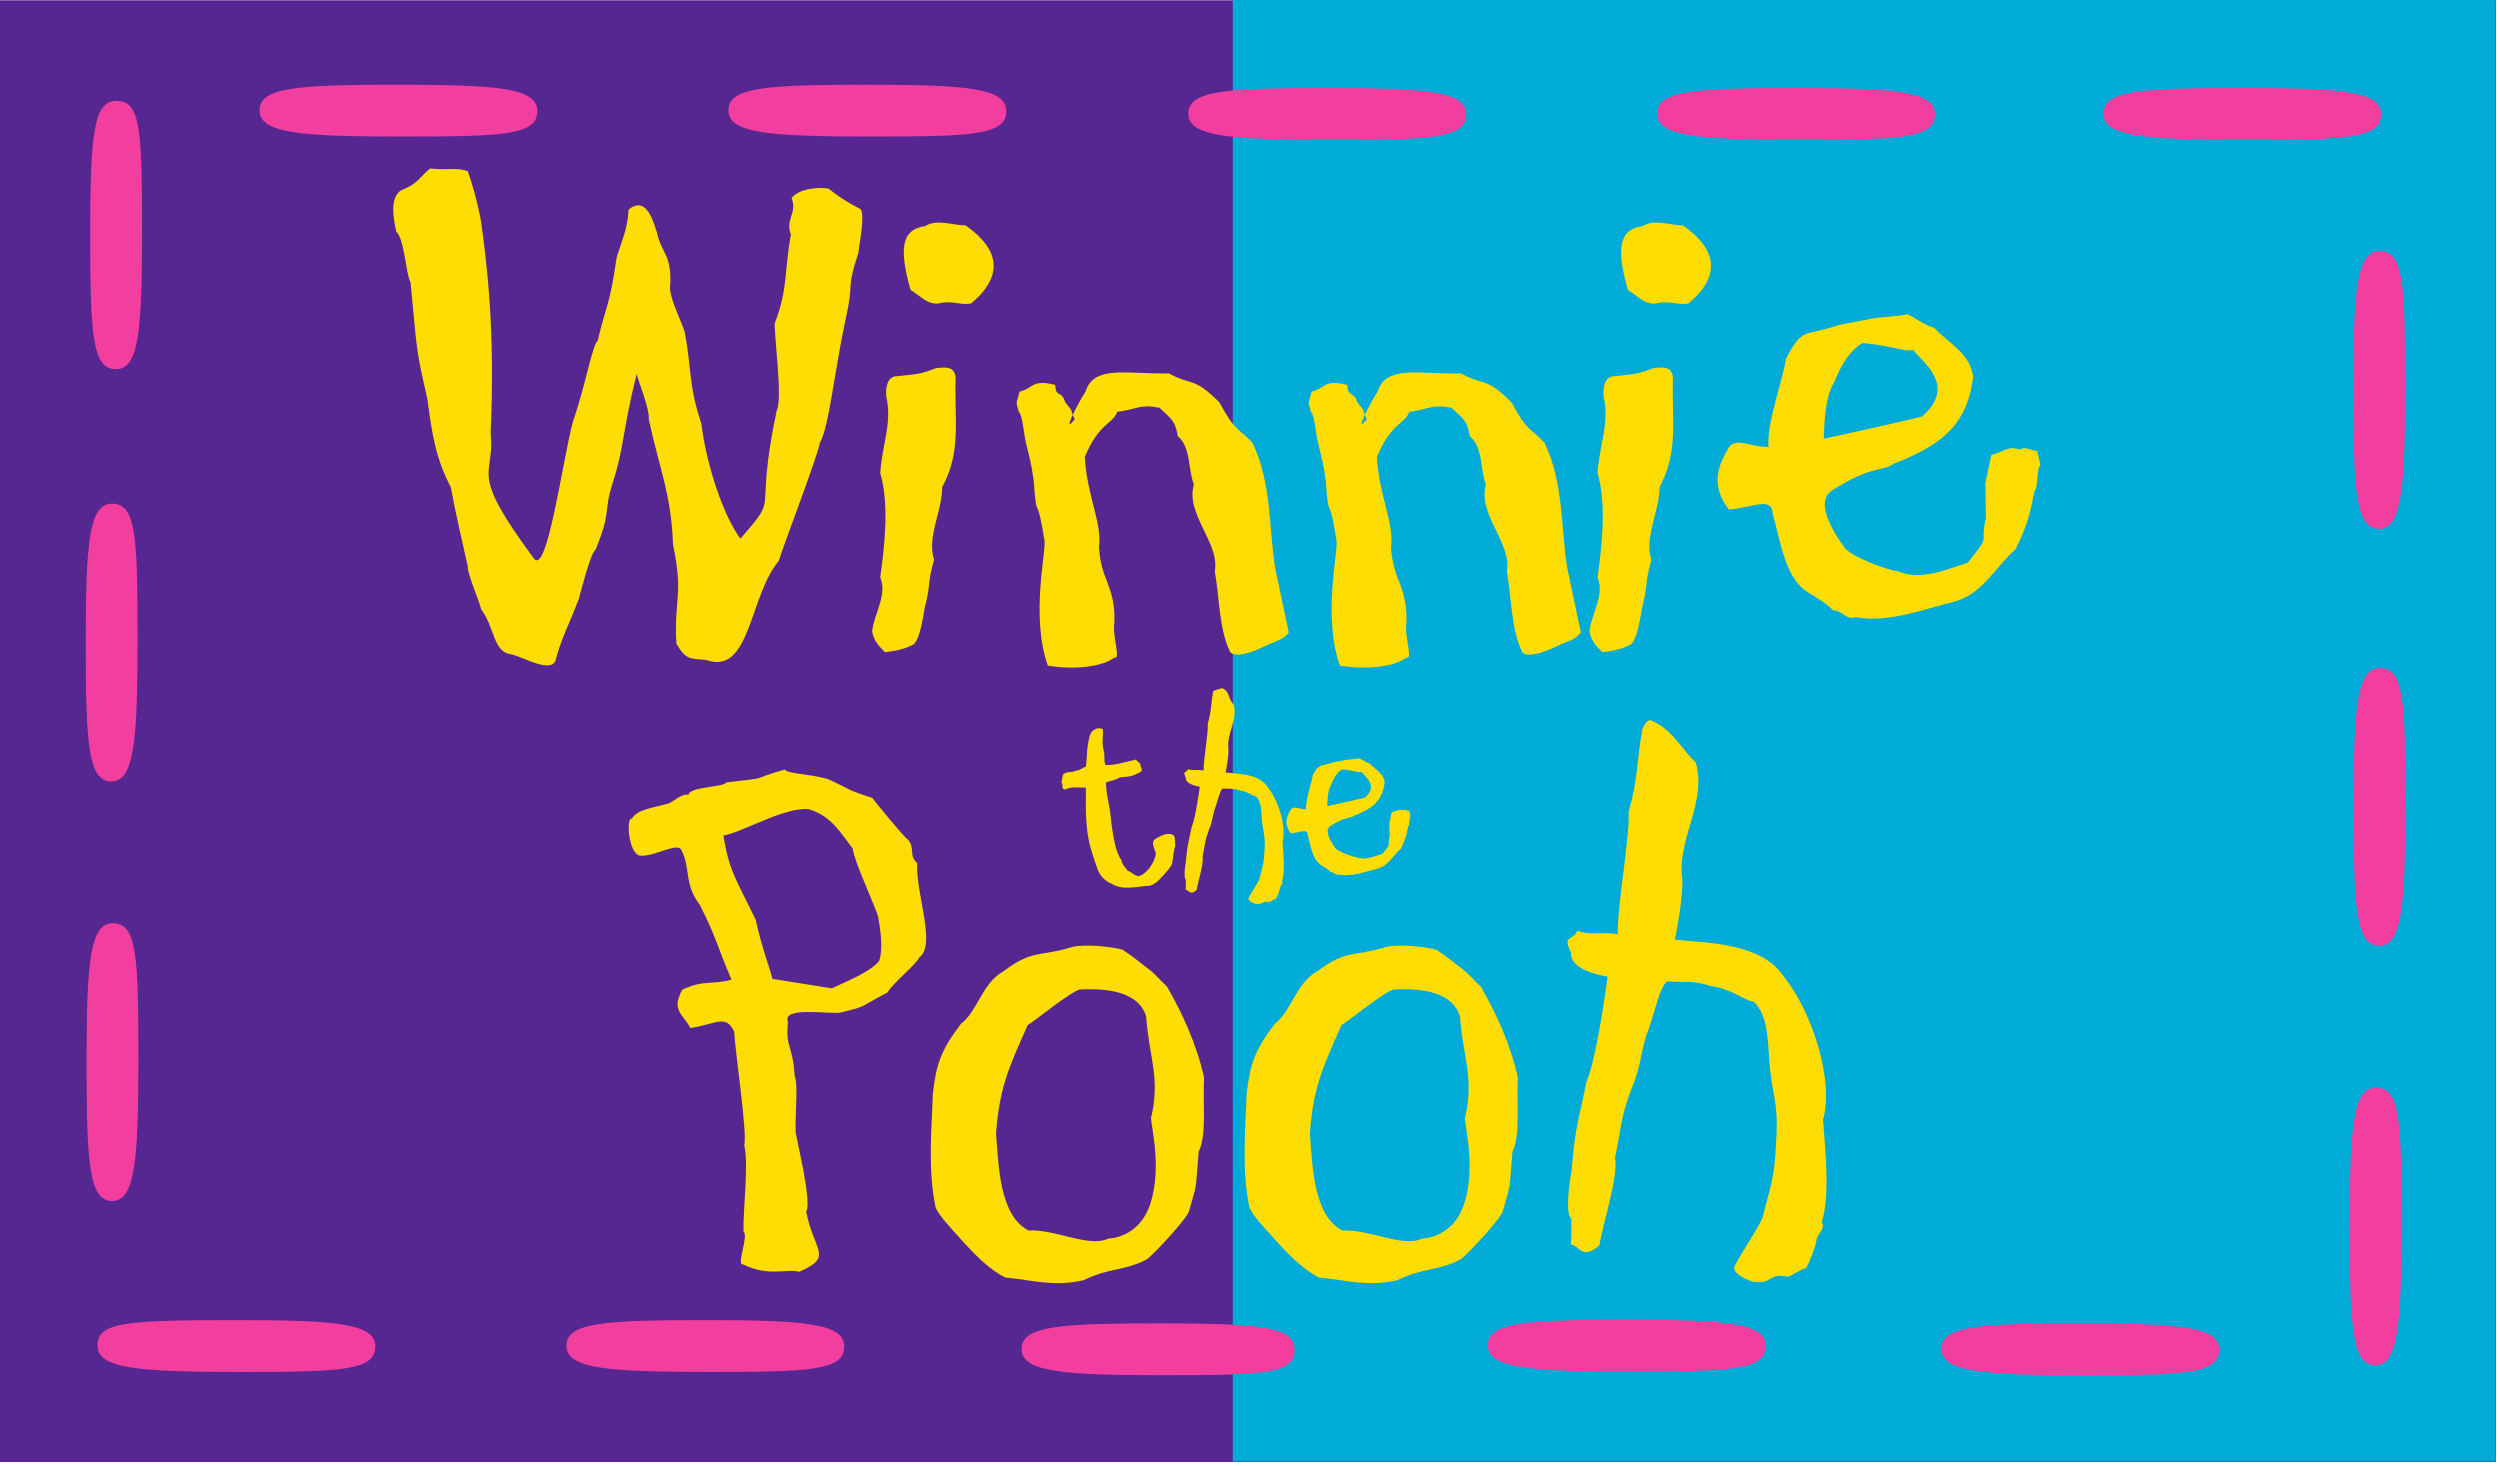 <?xml version="1.0" encoding="utf-8"?>
<!DOCTYPE svg PUBLIC "-//W3C//DTD SVG 1.1//EN" "http://www.w3.org/Graphics/SVG/1.1/DTD/svg11.dtd">
<svg version="1.1" id="Layer_1" xmlns="http://www.w3.org/2000/svg" xmlns:xlink="http://www.w3.org/1999/xlink" x="0px" y="0px"
width="220px" height="129px" viewBox="0 0 220 129" enable-background="new 0 0 220 129" xml:space="preserve">
<g>
   <path d="m-0.045,128.657l219.685,0l0,-128.632l-219.685,0l0,128.632z" id="path16" fill-rule="evenodd" fill="#562791"/>
   <path d="m108.483,128.616l111.127,0l0,-128.635l-111.127,0l0,128.635z" id="path18" fill-rule="evenodd" fill="#00acd7"/>
   <path d="m183.458,121.018c8.872,0 11.837,-0.117 11.827,-2.247c-0.01,-1.98 -3.234,-2.313 -12.106,-2.313c-8.874,0 -12.331,0.191 -12.34,2.249c-0.01,2.051 3.746,2.312 12.619,2.312" id="path20" fill-rule="evenodd" fill="#f13e9f"/>
   <path d="m143.546,120.696c8.872,0 11.837,-0.118 11.829,-2.251c-0.01,-1.977 -3.235,-2.31 -12.107,-2.31c-8.872,0 -12.329,0.188 -12.339,2.247c-0.011,2.051 3.745,2.313 12.617,2.313" id="path22" fill-rule="evenodd" fill="#f13e9f"/>
   <path d="m211.333,107.539c0,-8.873 -0.117,-11.837 -2.25,-11.827c-1.977,0.009 -2.311,3.233 -2.311,12.105c0,8.874 0.189,12.331 2.249,12.34c2.049,0.01 2.312,-3.745 2.312,-12.619" id="path24" fill-rule="evenodd" fill="#f13e9f"/>
   <path d="m21.199,120.73c8.873,0 11.839,-0.118 11.828,-2.248c-0.009,-1.978 -3.234,-2.312 -12.106,-2.312c-9.98,0 -12.329,0.189 -12.34,2.248c-0.011,2.051 3.745,2.312 12.619,2.312" id="path26" fill-rule="evenodd" fill="#f13e9f"/>
   <path d="m102.514,121.018c8.874,0 11.423,-0.117 11.414,-2.247c-0.01,-1.98 -2.819,-2.313 -11.692,-2.313c-8.873,0 -12.329,0.191 -12.34,2.249c-0.009,2.051 3.745,2.312 12.619,2.312" id="path28" fill-rule="evenodd" fill="#f13e9f"/>
   <path d="m62.462,120.73c8.874,0 11.837,-0.118 11.828,-2.248c-0.01,-1.978 -3.235,-2.312 -12.107,-2.312c-8.874,0 -12.33,0.189 -12.34,2.248c-0.009,2.051 3.745,2.312 12.619,2.312" id="path30" fill-rule="evenodd" fill="#f13e9f"/>
   <path d="m211.674,70.62c0,-8.873 -0.116,-11.838 -2.249,-11.828c-1.978,0.01 -2.311,3.234 -2.311,12.107c0,8.874 0.19,12.329 2.249,12.34c2.051,0.01 2.311,-3.745 2.311,-12.618" id="path32" fill-rule="evenodd" fill="#f13e9f"/>
   <path d="m211.651,33.924c0,-8.872 -0.119,-11.839 -2.25,-11.829c-1.977,0.01 -2.311,3.235 -2.311,12.107c0,8.872 0.189,12.329 2.249,12.34c2.05,0.01 2.312,-3.745 2.312,-12.619" id="path34" fill-rule="evenodd" fill="#f13e9f"/>
   <path d="m12.178,93.075c0,-8.875 -0.117,-11.839 -2.247,-11.83c-1.98,0.011 -2.313,3.234 -2.313,12.107c0,8.873 0.189,12.33 2.249,12.34c2.051,0.011 2.312,-3.745 2.312,-12.617" id="path36" fill-rule="evenodd" fill="#f13e9f"/>
   <path d="m12.105,56.154c0,-8.872 -0.117,-11.839 -2.248,-11.829c-1.98,0.01 -2.312,3.234 -2.312,12.107c0,8.873 0.189,12.329 2.249,12.339c2.051,0.01 2.312,-3.745 2.312,-12.618" id="path38" fill-rule="evenodd" fill="#f13e9f"/>
   <path d="m12.497,20.288c0,-8.872 -0.117,-11.423 -2.248,-11.413c-1.98,0.009 -2.313,2.819 -2.313,11.693c0,8.872 0.189,11.914 2.249,11.924c2.049,0.01 2.312,-3.33 2.312,-12.204" id="path40" fill-rule="evenodd" fill="#f13e9f"/>
   <path d="m197.714,12.306c8.874,0 11.837,-0.117 11.827,-2.249c-0.009,-1.979 -3.234,-2.312 -12.106,-2.312c-8.872,0 -12.327,0.189 -12.339,2.249c-0.011,2.05 3.745,2.312 12.617,2.312" id="path42" fill-rule="evenodd" fill="#f13e9f"/>
   <path d="m158.451,12.306c8.872,0 11.836,-0.117 11.827,-2.249c-0.01,-1.979 -3.234,-2.312 -12.107,-2.312c-8.874,0 -12.33,0.189 -12.339,2.249c-0.011,2.05 3.745,2.312 12.619,2.312" id="path44" fill-rule="evenodd" fill="#f13e9f"/>
   <path d="m35.457,12.016c8.872,0 11.838,-0.116 11.828,-2.247c-0.009,-1.979 -3.234,-2.312 -12.106,-2.312c-8.875,0 -12.331,0.19 -12.34,2.249c-0.01,2.051 3.745,2.311 12.618,2.311" id="path46" fill-rule="evenodd" fill="#f13e9f"/>
   <path d="m117.188,12.306c8.871,0 11.837,-0.117 11.827,-2.249c-0.009,-1.979 -3.234,-2.312 -12.107,-2.312c-8.872,0 -12.329,0.189 -12.339,2.249c-0.011,2.05 3.745,2.312 12.619,2.312" id="path48" fill-rule="evenodd" fill="#f13e9f"/>
   <path d="m76.72,12.016c8.873,0 11.837,-0.116 11.827,-2.247c-0.008,-1.979 -3.233,-2.312 -12.105,-2.312c-8.873,0 -12.33,0.19 -12.34,2.249c-0.011,2.051 3.745,2.311 12.619,2.311" id="path50" fill-rule="evenodd" fill="#f13e9f"/>
   <path d="m103.15,75.948c0,0.273 -0.797,1.115 -0.956,1.274c-0.272,0.318 -0.637,0.637 -1.047,0.729c-0.932,0 -2.275,0.478 -3.321,-0.183c-0.547,-0.204 -1.026,-0.66 -1.253,-1.319c-0.318,-0.934 -0.752,-2.025 -0.911,-3.459c-0.182,-2.003 -0.068,-2.276 -0.113,-3.687c-0.888,0.045 -1.093,-0.137 -1.821,0.181c-0.41,-0.113 -0.091,-0.273 -0.319,-0.66c0.046,-0.068 0.091,-0.569 0.16,-0.706c0.57,-0.318 0.774,-0.068 1.047,-0.296c0.364,0.023 0.614,-0.273 0.933,-0.341c0.16,-1.001 0.023,-1.502 0.342,-2.708c0.136,-0.546 0.682,-0.819 1.161,-0.615c0.045,0.866 -0.114,1.026 0.068,1.867c0.136,0.319 -0.023,1.069 0.182,1.297c0.637,0.068 1.843,-0.295 2.572,-0.455c0.069,-0.137 0.319,0.318 0.455,0.296c-0.023,0.409 0.41,0.591 -0.092,0.841c-0.705,0.364 -0.795,0.319 -1.728,0.41c0.045,0.113 -1.138,0.409 -1.183,0.432c0.022,1.32 0.364,1.957 0.454,3.438c0.159,1.138 0.364,2.707 0.91,3.414c0.045,0.386 0.342,0.614 0.547,0.933c0.272,0.045 0.841,0.659 1.092,0.409c0.204,0.023 0.751,-0.523 0.865,-0.706c0.387,-0.59 0.432,-0.751 0.523,-1.206c-0.182,-0.729 -0.57,-1.092 0.228,-1.456c0.522,-0.296 0.933,-0.342 1.229,-0.228c0.296,0.114 0.204,0.569 0.249,1.002c-0.16,0.386 -0.182,1.137 -0.272,1.501" id="path52" fill-rule="evenodd" fill="#fddd04"/>
   <path d="m112.817,77.54c0.135,0.161 -0.092,0.364 -0.16,0.524c-0.046,0.319 -0.206,0.705 -0.364,1.025c-0.16,0.023 -0.432,0.227 -0.614,0.295c-0.683,-0.159 -0.479,0.273 -1.207,0.16c-0.182,-0.069 -0.614,-0.228 -0.614,-0.479c0.023,-0.16 0.978,-1.569 0.978,-1.751c0.228,-0.934 0.388,-1.253 0.433,-2.368c0.092,-1.274 -0.045,-1.456 -0.181,-2.435c-0.114,-0.911 0,-1.866 -0.57,-2.435c-0.227,0.022 -0.727,-0.433 -1.456,-0.524c-0.592,-0.205 -1.001,-0.114 -1.457,-0.159c-0.25,0.159 -0.363,0.819 -0.636,1.616c-0.273,0.659 -0.229,1.206 -0.57,1.98c-0.41,1.115 -0.318,1.183 -0.569,2.368c0.137,0.59 -0.455,2.389 -0.523,2.958c-0.615,0.546 -0.683,-0.022 -0.978,-0.022c0,0 0.045,-0.024 0.022,-0.888c-0.205,-0.114 -0.068,-1.228 0,-1.525c0.135,-1.456 0.135,-1.32 0.523,-3.118c0.363,-0.865 0.705,-3.527 0.705,-3.527c0,0 -1.296,-0.183 -1.228,-0.796c-0.319,-0.637 0.045,-0.387 0.204,-0.751c0.432,0.159 0.864,0.022 1.365,0.114c-0.022,-0.91 0.432,-3.436 0.364,-4.119c0.341,-1.184 0.25,-1.616 0.478,-2.845c0.069,-0.091 0.621,-0.228 0.78,-0.273c0.706,0.251 0.518,0.955 1.017,1.434c0.364,1.297 -0.546,2.457 -0.477,3.755c0.114,0.568 -0.228,2.23 -0.228,2.23c0.911,0.114 2.89,0.068 3.664,1.228c0.932,1.139 1.728,3.482 1.343,4.871c0.067,0.91 0.25,2.594 -0.045,3.458" id="path54" fill-rule="evenodd" fill="#fddd04"/>
   <path d="m123.92,72.716c-0.159,0.797 -0.226,1.116 -0.636,1.958c-0.683,0.591 -1.092,1.502 -2.071,1.775c-1.048,0.251 -2.207,0.729 -3.344,0.522c-0.32,0.114 -0.456,-0.25 -0.751,-0.226c-0.206,-0.228 -0.524,-0.411 -0.82,-0.593c-0.82,-0.477 -0.956,-1.752 -1.229,-2.684c0,-0.615 -0.796,-0.16 -1.48,-0.137c-0.614,-0.796 -0.387,-1.456 0,-2.094c0.229,-0.364 0.774,0 1.343,-0.022c-0.068,-0.797 0.479,-2.231 0.591,-2.982c0.571,-1.092 0.592,-0.728 1.775,-1.138l1.184,-0.227c0.251,-0.046 0.889,-0.068 1.139,-0.137c0.205,0.069 0.59,0.387 0.91,0.455c0.477,0.523 1.229,0.865 1.32,1.661c-0.205,1.663 -1.115,2.322 -2.685,2.936c-0.365,0.273 -0.753,0.046 -2.094,0.911c-0.546,0.365 -0.046,1.275 0.455,1.958c0.32,0.318 1.344,0.706 1.798,0.774c0.729,0.319 1.569,-0.045 2.344,-0.296c0.819,-1.046 0.387,-0.501 0.615,-1.524l-0.024,-1.161l0.205,-0.955c0.456,-0.114 0.523,-0.319 0.979,-0.183c0.137,-0.136 0.455,0.068 0.569,0.046l0.115,0.478c-0.137,0.068 -0.069,0.796 -0.206,0.887l0,0zm-4.095,-4.778c-0.251,0.091 -0.842,-0.183 -1.73,-0.228c-0.524,0.342 -0.75,0.864 -0.955,1.342c-0.296,0.478 -0.319,1.343 -0.342,1.89c0.548,-0.114 2.686,-0.591 3.322,-0.751c1.184,-1.047 0.045,-1.798 -0.295,-2.253" id="path56" fill-rule="evenodd" fill="#fddd04"/>
   <path d="m80.897,84.248c-0.177,0.533 -2.488,2.429 -2.785,3.081c-2.605,1.363 -1.718,1.184 -4.146,1.777c-0.89,0.179 -5.213,-0.592 -4.622,0.83c-0.236,2.368 0.416,1.895 0.593,4.798c0.354,0.71 -0.06,4.205 0.117,5.094l0.653,3.198c0.06,0.534 0.593,2.962 0.237,3.615c0.711,3.554 2.429,3.91 -0.593,5.272c-1.243,-0.297 -2.666,0.474 -4.976,-0.651c-0.591,0.118 0.533,-2.607 0.059,-2.844c-0.059,-2.133 0.474,-5.865 0.06,-7.642c0.296,-0.948 -0.83,-8.473 -0.889,-10.012c-0.77,-1.54 -1.54,-0.651 -3.85,-0.295c-0.652,-1.245 -1.718,-1.54 -0.712,-3.377c1.837,-0.888 2.727,-0.415 4.326,-0.888c-1.245,-2.903 -1.363,-3.793 -2.786,-6.576c-1.421,-1.897 -0.77,-3.081 -1.599,-4.799c-0.356,-0.77 -2.251,0.533 -3.614,0.474c-1.067,-0.06 -1.304,-3.436 -0.77,-3.259c0.474,-0.829 1.897,-0.948 3.081,-1.302c0.296,0.059 1.421,-1.067 1.895,-0.771c0.059,-0.77 3.021,-0.651 3.377,-1.125c4.146,-0.474 1.778,-0.178 5.095,-1.125c0.415,0.414 2.073,0.355 3.792,0.829c2.191,1.007 1.658,0.948 3.91,1.659c0.473,0.593 2.664,3.317 3.198,3.732c0.593,0.77 0,1.362 0.77,2.014c-0.178,2.549 1.717,7.229 0.177,8.293l0,0zm-5.864,-9.597c-0.888,-1.066 -1.777,-2.843 -3.851,-3.436c-2.132,-0.237 -5.925,2.073 -7.523,2.311c0.474,2.726 0.651,3.022 2.844,7.406c0.474,2.252 1.304,4.501 1.481,5.211l5.213,0.83c1.244,-0.592 3.258,-1.362 4.146,-2.369c0.415,-1.067 0.119,-2.844 -0.059,-3.911c-0.237,-0.889 -2.133,-4.916 -2.251,-6.042" id="path58" fill-rule="evenodd" fill="#fddd04"/>
   <path d="m105.484,101.347c-0.296,3.614 -0.12,2.665 -0.83,5.155c0,0.532 -3.139,3.909 -3.732,4.323c-2.074,1.067 -3.317,0.712 -5.569,1.836c-2.665,0.593 -4.383,0 -6.872,-0.236c-1.362,-0.652 -2.666,-1.954 -4.087,-3.554c-0.474,-0.533 -1.895,-2.015 -2.074,-2.667c-0.711,-3.496 -0.296,-7.167 -0.237,-9.894c0.296,-2.725 0.77,-3.967 2.488,-6.22c1.481,-1.125 1.837,-3.555 3.733,-4.62c2.606,-1.956 3.197,-1.244 6.043,-2.133c1.125,-0.295 3.673,0 4.443,0.238c1.302,0.888 1.362,1.007 2.606,1.953c0.474,0.475 1.304,1.304 1.304,1.304c1.303,2.251 2.605,5.036 3.258,7.997c-0.118,2.428 0.237,5.095 -0.474,6.516l0,0zm-10.426,-14.275c-0.77,0.118 -4.088,2.842 -4.621,3.139c-1.777,3.968 -2.488,5.627 -2.785,9.538c0.237,2.902 0.297,7.168 2.844,8.531c2.428,-0.119 5.33,1.539 7.048,0.71c0,0 2.667,0 3.673,-3.021c1.185,-3.614 -0.177,-7.643 0.118,-7.76c0.772,-3.436 -0.235,-5.273 -0.474,-8.769c-0.77,-2.487 -4.205,-2.427 -5.804,-2.368" id="path60" fill-rule="evenodd" fill="#fddd04"/>
   <path d="m133.099,101.347c-0.298,3.614 -0.119,2.665 -0.83,5.155c0,0.532 -3.139,3.909 -3.732,4.323c-2.072,1.067 -3.318,0.712 -5.569,1.836c-2.665,0.593 -4.382,0 -6.871,-0.236c-1.362,-0.652 -2.666,-1.954 -4.088,-3.554c-0.474,-0.533 -1.895,-2.015 -2.074,-2.667c-0.71,-3.496 -0.296,-7.167 -0.237,-9.894c0.296,-2.725 0.77,-3.967 2.489,-6.22c1.48,-1.125 1.837,-3.555 3.733,-4.62c2.605,-1.956 3.199,-1.244 6.041,-2.133c1.126,-0.295 3.673,0 4.444,0.238c1.303,0.888 1.361,1.007 2.606,1.953c0.474,0.475 1.302,1.304 1.302,1.304c1.304,2.251 2.607,5.036 3.259,7.997c-0.12,2.428 0.236,5.095 -0.474,6.516l0,0zm-10.426,-14.275c-0.771,0.118 -4.087,2.842 -4.621,3.139c-1.777,3.968 -2.488,5.627 -2.784,9.538c0.236,2.902 0.296,7.168 2.844,8.531c2.429,-0.119 5.33,1.539 7.048,0.71c0,0 2.667,0 3.674,-3.021c1.186,-3.614 -0.179,-7.643 0.119,-7.76c0.771,-3.436 -0.237,-5.273 -0.474,-8.769c-0.77,-2.487 -4.206,-2.427 -5.805,-2.368" id="path62" fill-rule="evenodd" fill="#fddd04"/>
   <path d="m160.306,107.565c0.356,0.414 -0.236,0.946 -0.414,1.361c-0.12,0.83 -0.532,1.837 -0.947,2.667c-0.416,0.059 -1.126,0.593 -1.6,0.769c-1.778,-0.414 -1.244,0.712 -3.139,0.416c-0.475,-0.178 -1.6,-0.592 -1.6,-1.244c0.059,-0.414 2.548,-4.087 2.548,-4.561c0.591,-2.428 1.006,-3.258 1.125,-6.162c0.236,-3.316 -0.119,-3.79 -0.474,-6.338c-0.298,-2.369 0,-4.857 -1.481,-6.339c-0.592,0.06 -1.896,-1.125 -3.791,-1.362c-1.541,-0.534 -2.606,-0.296 -3.791,-0.416c-0.652,0.416 -0.949,2.132 -1.659,4.206c-0.711,1.718 -0.594,3.14 -1.481,5.155c-1.066,2.903 -0.829,3.081 -1.481,6.161c0.355,1.54 -1.185,6.221 -1.363,7.701c-1.599,1.423 -1.777,-0.059 -2.548,-0.059c0,0 0.12,-0.06 0.06,-2.311c-0.534,-0.296 -0.177,-3.199 0,-3.969c0.354,-3.792 0.354,-3.436 1.363,-8.115c0.947,-2.252 1.836,-9.183 1.836,-9.183c0,0 -3.376,-0.474 -3.199,-2.074c-0.83,-1.658 0.119,-1.007 0.534,-1.955c1.125,0.415 2.25,0.06 3.554,0.297c-0.059,-2.37 1.125,-8.946 0.947,-10.723c0.89,-3.08 0.651,-4.206 1.244,-7.405c0.179,-0.238 0.238,-0.593 0.653,-0.711c1.836,0.651 2.725,2.488 4.029,3.732c0.947,3.378 -1.423,6.399 -1.245,9.774c0.296,1.482 -0.593,5.806 -0.593,5.806c2.369,0.297 7.524,0.178 9.539,3.199c2.429,2.961 4.501,9.063 3.495,12.678c0.176,2.369 0.65,6.753 -0.12,9.004" id="path64" fill-rule="evenodd" fill="#fddd04"/>
   <path d="m74.395,28.159c-1.067,5.152 -1.423,9.3 -2.252,10.84c-0.179,1.126 -3.318,9.3 -3.614,10.368c-2.606,3.08 -2.489,10.13 -6.397,8.707c-1.423,-0.119 -1.777,0 -2.607,-1.422c-0.236,-3.909 0.651,-4.205 -0.296,-8.708c-0.177,-4.561 -1.184,-6.634 -2.132,-11.018c0.058,-1.066 -0.889,-3.2 -1.066,-4.029c-1.245,4.975 -1.126,6.635 -2.133,9.656c-0.829,2.665 -0.059,2.31 -1.48,5.806c-0.474,0.295 -1.363,3.967 -1.48,4.323c-0.83,2.252 -1.542,3.438 -2.074,5.51c-0.475,1.008 -2.844,-0.355 -3.792,-0.592c-1.719,-0.178 -1.481,-2.31 -2.725,-3.969c-0.179,-0.77 -1.244,-3.199 -1.186,-3.791c-0.829,-3.791 -1.066,-4.621 -1.481,-6.931c-1.363,-2.666 -1.658,-4.679 -2.074,-7.82c-1.065,-4.561 -0.888,-4.265 -1.481,-10.248c-0.414,-0.711 -0.532,-3.792 -1.244,-4.444c-0.295,-1.185 -0.591,-3.14 0.475,-3.673c1.481,-0.594 1.599,-1.185 2.487,-1.896c1.719,0.178 2.312,-0.119 3.318,0.238c0.416,1.184 0.712,2.191 1.126,4.146c0.534,3.732 1.303,9.715 0.888,18.897c0.415,4.029 -2.072,3.08 3.792,11.019c1.185,1.659 2.547,-8.709 3.436,-11.966c1.186,-3.495 1.718,-6.812 2.193,-7.169c0.711,-3.08 1.066,-3.08 1.658,-7.286c0.474,-1.599 0.947,-2.429 1.067,-4.265c1.66,-1.363 2.251,1.421 2.488,2.015c0.414,1.895 1.244,1.835 1.184,4.501c-0.237,1.007 0.89,3.08 1.244,4.206c0.651,3.257 0.296,4.561 1.482,8.116c0.415,3.435 1.836,7.938 3.436,10.13c3.613,-4.206 1.125,-1.421 3.199,-11.315c0.533,-0.949 -0.237,-6.576 -0.177,-7.641c1.185,-3.081 0.829,-4.621 1.421,-7.821c-0.534,-1.303 0.593,-1.895 0.06,-3.199c0.591,-0.829 2.429,-1.006 3.258,-0.829c1.481,1.185 2.785,1.778 2.785,1.778c0.473,0.414 -0.119,3.317 -0.177,3.909c-1.126,3.436 -0.297,2.193 -1.126,5.866" id="path66" fill-rule="evenodd" fill="#fddd04"/>
   <path d="m82.852,26.648c-1.126,0.355 -1.955,-0.711 -2.725,-1.126c-1.008,-3.613 -0.83,-5.331 1.304,-5.628c1.006,-0.651 2.369,-0.059 3.553,-0.059c0.83,0.651 4.799,3.259 0.474,6.871c-0.829,0.178 -1.598,-0.236 -2.605,-0.059l0,0l0,-0zm0.058,16.231c0,2.133 -1.361,4.384 -0.71,6.399c-0.592,1.955 -0.296,2.31 -0.829,4.205c-0.119,0.77 -0.414,2.725 -0.949,3.199c-0.948,0.594 -2.546,0.711 -2.546,0.711c-0.593,-0.591 -1.007,-1.066 -1.126,-1.836c0.177,-1.6 1.362,-3.199 0.711,-4.739c0.355,-2.607 0.829,-6.397 0,-9.182c0.177,-2.606 1.066,-4.384 0.533,-6.754c-0.059,-0.592 0,-1.776 0.949,-1.776c1.599,-0.179 1.954,-0.12 3.436,-0.711c0.769,-0.059 1.599,-0.236 1.717,0.829c-0.119,3.791 0.533,6.458 -1.186,9.656" id="path68" fill-rule="evenodd" fill="#fddd04"/>
   <path d="m110.93,57.038c-0.593,0.295 -2.191,0.889 -2.667,0.355c-1.007,-2.014 -0.947,-4.917 -1.362,-7.109c0.474,-2.488 -2.607,-5.036 -1.837,-7.641c-0.534,-1.363 -0.237,-3.259 -1.421,-4.265c-0.237,-1.481 -0.651,-1.541 -1.6,-2.489c-1.777,-0.355 -1.895,0.119 -3.732,0.356c-0.354,1.065 -1.6,0.947 -2.844,3.967c0.178,3.438 1.54,5.806 1.244,7.939c0.179,3.021 1.422,3.317 1.363,6.575c-0.237,1.068 0.592,3.376 0,3.14c-1.007,0.77 -3.378,1.125 -5.864,0.711c-1.542,-4.384 -0.12,-10.071 -0.297,-11.019c-0.712,-4.561 -0.652,-1.244 -0.949,-5.271c-0.237,-1.659 -0.297,-1.72 -0.651,-3.2c-0.237,-0.889 -0.297,-2.488 -0.652,-2.842c-0.295,-1.066 -0.236,-0.594 0.061,-1.779c1.243,-0.296 1.065,-1.125 3.139,-0.591c0.06,1.184 0.533,0.414 0.888,1.54c0.83,1.007 0.296,0.355 0.83,1.481c-1.244,1.539 0.414,-1.659 0.947,-2.43c0.711,-2.369 3.674,-1.54 7.346,-1.599c2.074,1.126 2.133,0.238 4.443,2.548c1.422,2.665 1.66,2.193 2.902,3.554c1.719,3.555 1.422,7.583 2.014,11.079l1.186,5.628c-0.711,0.77 -0.77,0.533 -2.488,1.363" id="path70" fill-rule="evenodd" fill="#fddd04"/>
   <path d="m136.629,57.038c-0.592,0.295 -2.193,0.889 -2.666,0.355c-1.008,-2.014 -0.948,-4.917 -1.363,-7.109c0.474,-2.488 -2.606,-5.036 -1.836,-7.641c-0.533,-1.363 -0.237,-3.259 -1.423,-4.265c-0.235,-1.481 -0.651,-1.541 -1.6,-2.489c-1.776,-0.355 -1.895,0.119 -3.731,0.356c-0.355,1.065 -1.599,0.947 -2.842,3.967c0.176,3.438 1.54,5.806 1.244,7.939c0.178,3.021 1.421,3.317 1.363,6.575c-0.236,1.068 0.592,3.376 0,3.14c-1.008,0.77 -3.378,1.125 -5.865,0.711c-1.54,-4.384 -0.119,-10.071 -0.296,-11.019c-0.711,-4.561 -0.651,-1.244 -0.948,-5.271c-0.237,-1.659 -0.296,-1.72 -0.651,-3.2c-0.239,-0.889 -0.296,-2.488 -0.653,-2.842c-0.296,-1.066 -0.236,-0.594 0.059,-1.779c1.245,-0.296 1.066,-1.125 3.14,-0.591c0.06,1.184 0.534,0.414 0.889,1.54c0.829,1.007 0.296,0.355 0.829,1.481c-1.242,1.539 0.416,-1.659 0.949,-2.43c0.711,-2.369 3.673,-1.54 7.346,-1.599c2.072,1.126 2.132,0.238 4.442,2.548c1.421,2.665 1.659,2.193 2.903,3.554c1.717,3.555 1.421,7.583 2.014,11.079l1.185,5.628c-0.711,0.77 -0.77,0.533 -2.488,1.363" id="path72" fill-rule="evenodd" fill="#fddd04"/>
   <path d="m179.031,43.235c-0.415,2.072 -0.591,2.902 -1.659,5.094c-1.777,1.54 -2.844,3.91 -5.39,4.62c-2.726,0.653 -5.747,1.896 -8.709,1.364c-0.83,0.296 -1.185,-0.652 -1.955,-0.592c-0.534,-0.592 -1.364,-1.066 -2.134,-1.54c-2.131,-1.245 -2.488,-4.561 -3.199,-6.991c0,-1.599 -2.074,-0.414 -3.85,-0.355c-1.6,-2.073 -1.007,-3.791 0,-5.45c0.592,-0.949 2.014,0 3.495,-0.06c-0.179,-2.072 1.244,-5.804 1.54,-7.76c1.48,-2.844 1.541,-1.895 4.621,-2.961l3.08,-0.592c0.652,-0.12 2.311,-0.177 2.963,-0.356c0.534,0.179 1.54,1.008 2.37,1.185c1.242,1.363 3.199,2.251 3.435,4.326c-0.533,4.323 -2.902,6.041 -6.99,7.641c-0.949,0.71 -1.956,0.118 -5.45,2.369c-1.421,0.947 -0.119,3.318 1.184,5.095c0.83,0.829 3.496,1.836 4.681,2.014c1.895,0.83 4.086,-0.118 6.101,-0.77c2.133,-2.725 1.006,-1.304 1.599,-3.969l-0.059,-3.021l0.533,-2.489c1.185,-0.295 1.364,-0.829 2.549,-0.475c0.355,-0.354 1.185,0.18 1.48,0.12l0.296,1.244c-0.356,0.178 -0.178,2.074 -0.533,2.311l0,0zm-10.663,-12.44c-0.652,0.236 -2.192,-0.476 -4.502,-0.594c-1.364,0.889 -1.955,2.251 -2.489,3.495c-0.77,1.244 -0.83,3.496 -0.889,4.918c1.423,-0.296 6.99,-1.54 8.65,-1.955c3.08,-2.725 0.118,-4.68 -0.77,-5.864" id="path74" fill-rule="evenodd" fill="#fddd04"/>
   <path d="m146.036,42.879c0,2.133 -1.364,4.384 -0.711,6.399c-0.593,1.955 -0.296,2.31 -0.83,4.205c-0.119,0.77 -0.415,2.725 -0.948,3.199c-0.949,0.594 -2.548,0.711 -2.548,0.711c-0.592,-0.591 -1.006,-1.066 -1.125,-1.836c0.178,-1.6 1.363,-3.199 0.71,-4.739c0.356,-2.607 0.83,-6.398 0,-9.182c0.179,-2.606 1.066,-4.384 0.535,-6.754c-0.061,-0.592 0,-1.776 0.946,-1.776c1.599,-0.179 1.955,-0.12 3.436,-0.711c0.77,-0.059 1.599,-0.236 1.717,0.829c-0.119,3.791 0.534,6.458 -1.184,9.656l0,0zm-0.06,-16.231c-1.125,0.355 -1.955,-0.711 -2.725,-1.126c-1.007,-3.613 -0.829,-5.331 1.304,-5.628c1.007,-0.651 2.369,-0.059 3.554,-0.059c0.829,0.651 4.798,3.259 0.475,6.871c-0.83,0.178 -1.6,-0.236 -2.607,-0.059" id="path76" fill-rule="evenodd" fill="#fddd04"/>
 </g>
</svg>